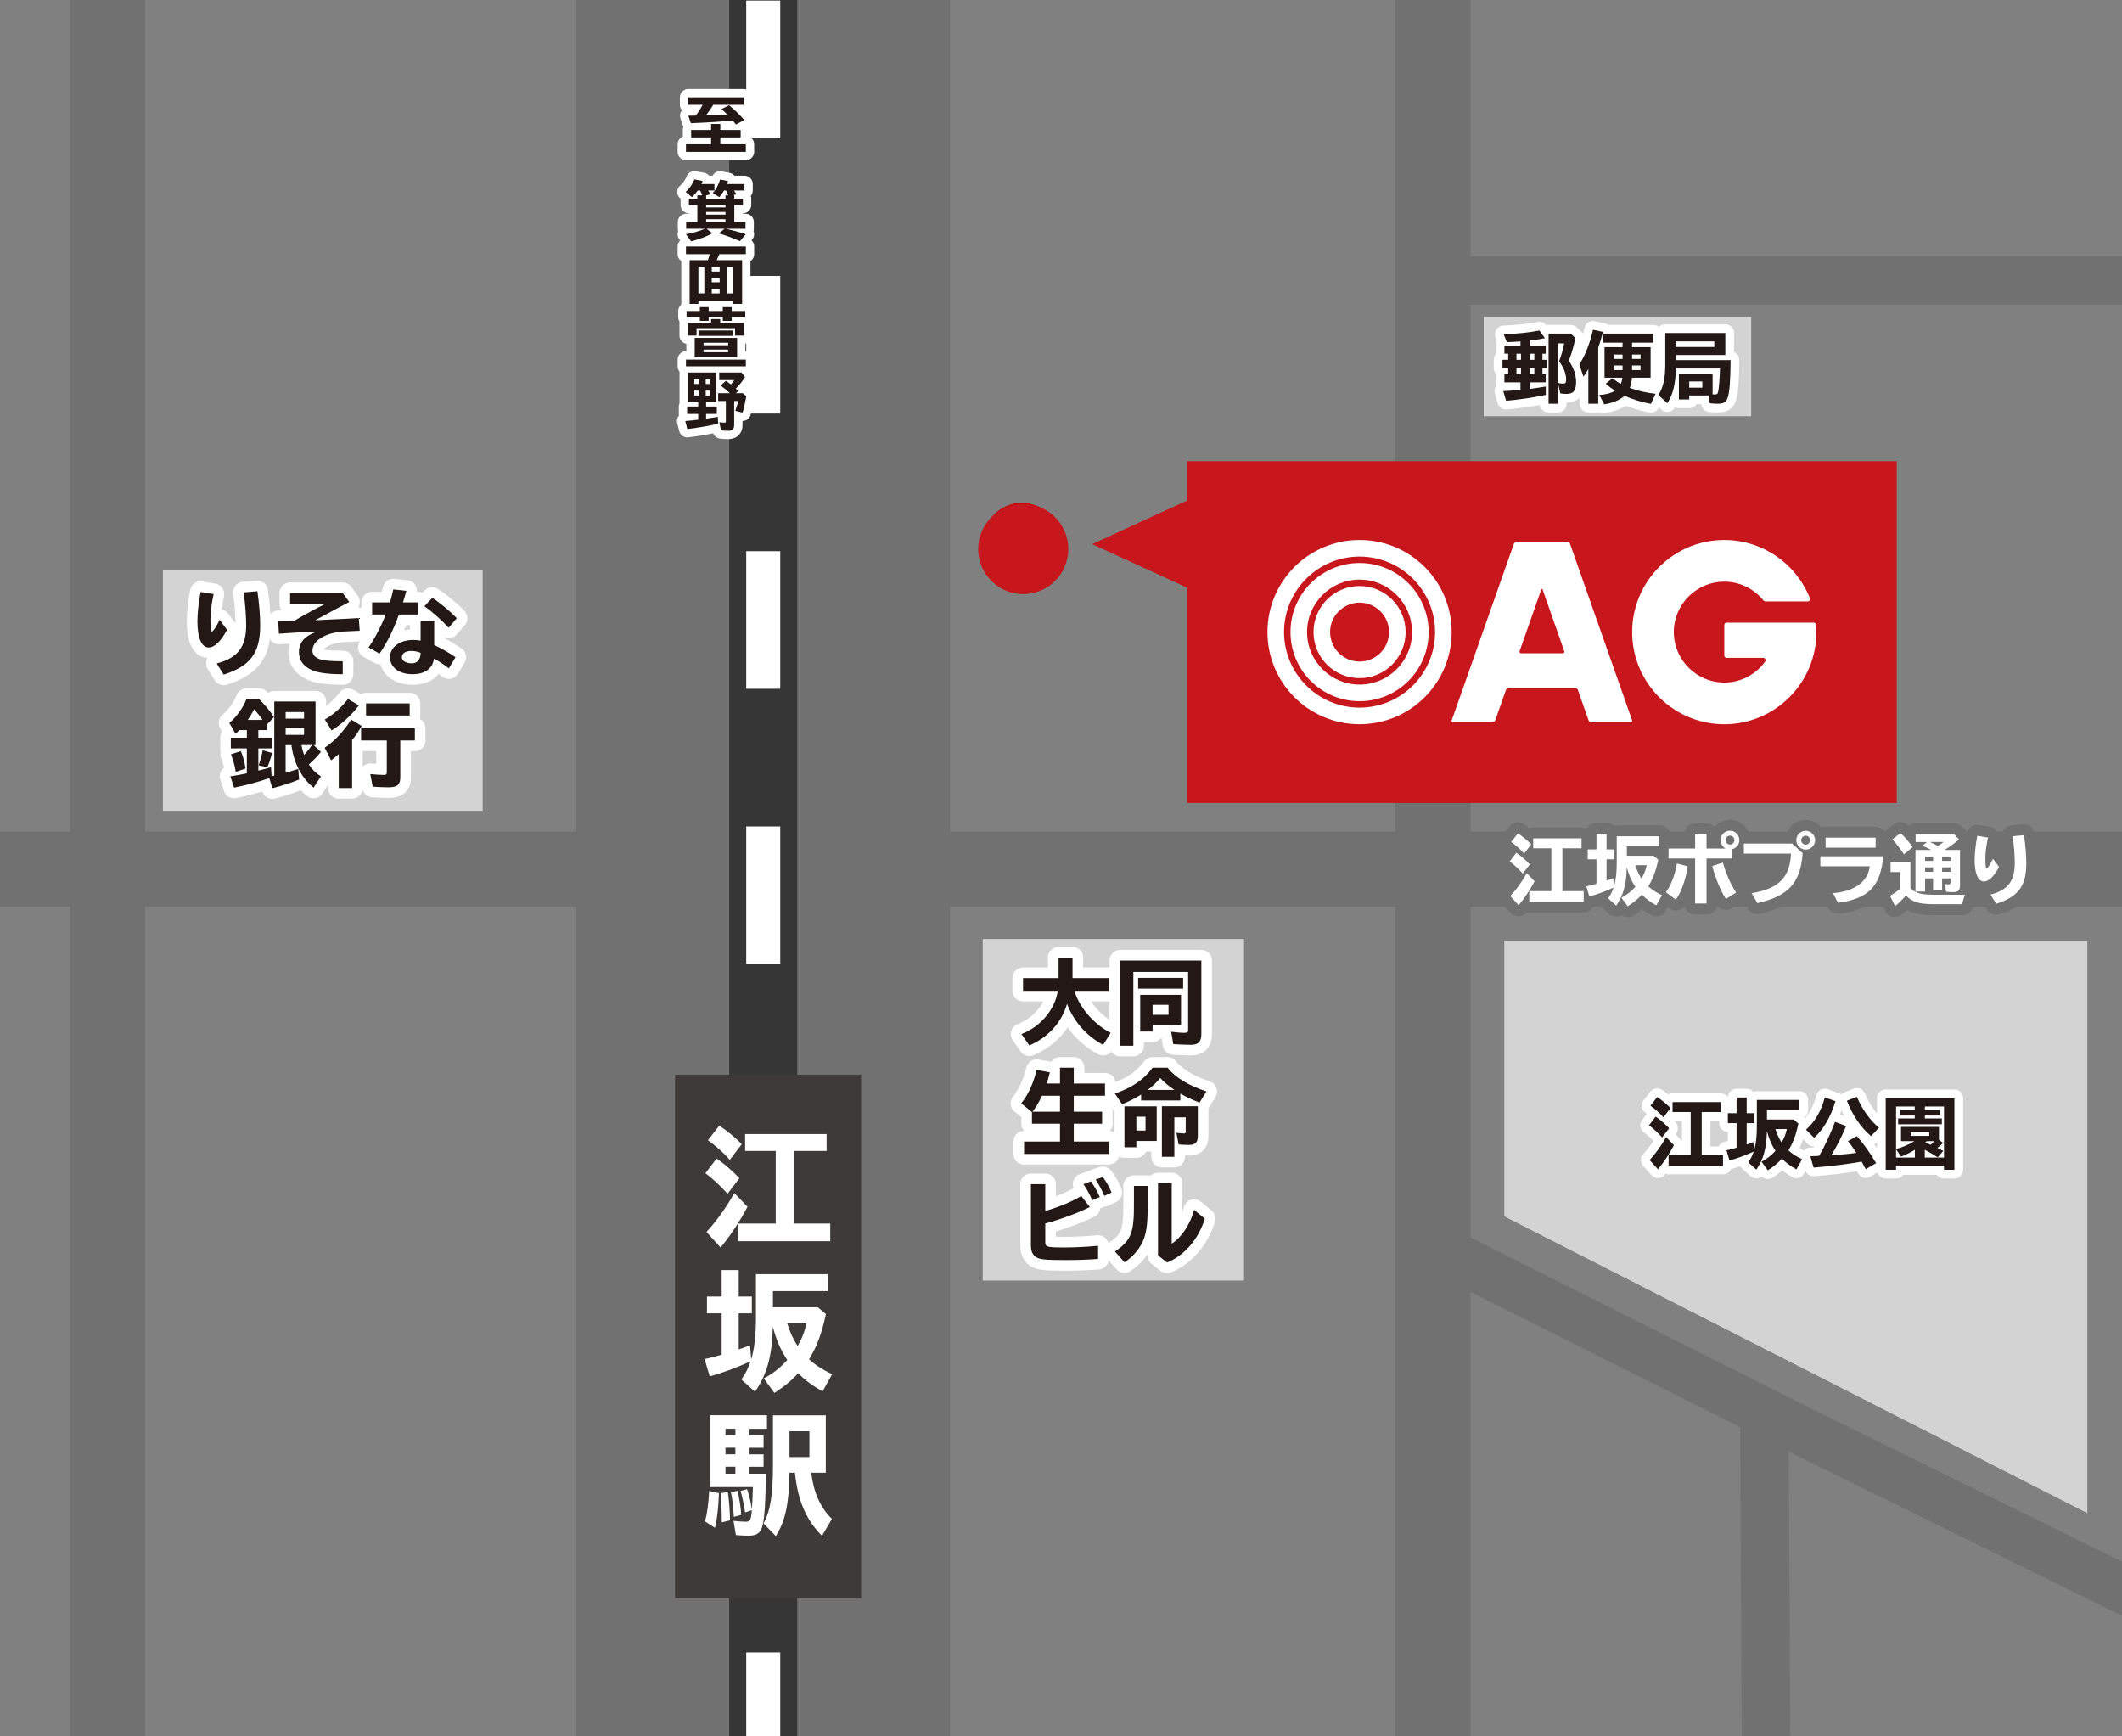 <?xml version="1.0" encoding="UTF-8"?>
<svg id="_レイヤー_2" data-name="レイヤー_2" xmlns="http://www.w3.org/2000/svg" width="33mm" height="27mm" xmlns:xlink="http://www.w3.org/1999/xlink" viewBox="0 0 93.543 76.535">
  <rect x="0" y="0" width="93.543" height="76.535" fill="#808080" stroke="none"/>
  <defs>
    <style>
      .cls-1, .cls-2, .cls-3, .cls-4, .cls-5, .cls-6, .cls-7, .cls-8, .cls-9, .cls-10 {
        fill: none;
      }

      .cls-11 {
        fill: #727171;
      }

      .cls-2 {
        stroke-width: 2.141px;
      }

      .cls-2, .cls-3, .cls-9 {
        stroke-miterlimit: 10;
      }

      .cls-2, .cls-4, .cls-10 {
        stroke: #727171;
      }

      .cls-3 {
        stroke: #373636;
        stroke-width: 3px;
      }

      .cls-12 {
        fill: #c7000b;
      }

      .cls-4 {
        stroke-linecap: square;
        stroke-width: 3.312px;
      }

      .cls-13 {
        fill: #231815;
      }

      .cls-14 {
        fill: #d3d3d4;
      }

      .cls-5 {
        stroke-width: .735px;
      }

      .cls-5, .cls-6, .cls-7, .cls-8, .cls-9 {
        stroke: #fff;
      }

      .cls-5, .cls-6, .cls-7, .cls-8, .cls-10 {
        stroke-linecap: round;
        stroke-linejoin: round;
      }

      .cls-6 {
        stroke-width: .769px;
      }

      .cls-7 {
        stroke-width: .768px;
      }

      .cls-8 {
        stroke-width: .934px;
      }

      .cls-15 {
        fill: #3e3a39;
      }

      .cls-9 {
        stroke-dasharray: 6.067 6.067 6.067;
        stroke-width: 1.5px;
      }

      .cls-16 {
        fill: #fff;
      }

      .cls-10 {
        stroke-width: .966px;
      }

      .cls-17 {
        clip-path: url(#clippath);
      }

      .cls-18 {
        fill: #c8161d;
      }
    </style>
    <clipPath id="clippath">
      <rect class="cls-1" width="93.543" height="76.535"/>
    </clipPath>
  </defs>
  <g id="_さいしんマップ" data-name="さいしんマップ">
    <g id="_マップ" data-name="マップ">
      <g id="_大阪" data-name="大阪">
        <g class="cls-17">
          <g>
            <rect class="cls-11" x="25.404" y="-9.312" width="16.482" height="91.592"/>
            <line class="cls-4" x1="-6.026" y1="38.309" x2="97.65" y2="38.309"/>
            <g>
              <line class="cls-3" x1="33.645" y1="-12.108" x2="33.645" y2="96.374"/>
              <line class="cls-9" x1="33.645" y1="-12.108" x2="33.645" y2="96.374"/>
            </g>
            <line class="cls-4" x1="63.169" y1="-.386" x2="63.169" y2="77.853"/>
            <line class="cls-4" x1="4.744" y1="-.368" x2="4.744" y2="77.85"/>
            <polyline class="cls-2" points="63.367 55.011 79.461 63.091 98.524 72.482"/>
            <line class="cls-2" x1="62.302" y1="12.359" x2="99.886" y2="12.359"/>
            <line class="cls-2" x1="77.866" y1="79.405" x2="77.773" y2="62.04"/>
            <rect class="cls-15" x="29.759" y="47.37" width="8.2" height="23.076"/>
            <g>
              <path class="cls-16" d="M32.072,52.616c-.327-.357-.672-.681-.976-.905l.493-.646c.333.226.694.537,1.004.871l-.521.681ZM31.143,54.3c.431-.462.854-1.05,1.228-1.713l.58.605c-.333.64-.798,1.338-1.188,1.794l-.62-.687ZM32.17,51.122c-.265-.306-.62-.622-.964-.864l.499-.641c.333.213.723.53.992.819l-.527.686ZM36.599,53.931v.778h-4.045v-.778h1.642v-3.201h-1.349v-.744h3.592v.744h-1.423v3.201h1.583Z"/>
              <path class="cls-16" d="M36.409,57.92c-.184.854-.401,1.442-.745,1.99.28.259.613.473,1.021.657l-.424.762c-.425-.237-.81-.52-1.073-.802-.287.316-.614.588-1.05.87l-.471-.64c.385-.196.734-.473,1.038-.813-.286-.427-.487-.894-.637-1.465-.034,1.286-.252,2.094-.786,2.866l-.602-.542c.184-.254.298-.484.407-.802l-.04.018-.035.018c-.579.259-1.222.496-1.727.628l-.224-.761c.2-.047.517-.121.751-.19v-1.828h-.647v-.738h.647v-1.166h.752v1.166h.579v.738h-.579v1.592c.229-.081.315-.11.499-.179l.052.617c.138-.45.207-1.045.207-1.766v-1.989h3.161v.749h-2.41v.71h1.979l.355.3ZM34.7,58.329c.12.381.27.71.459.998.2-.34.315-.635.39-.998h-.849Z"/>
              <path class="cls-16" d="M31.079,67.059c.098-.357.149-.749.184-1.344l.431.099c-.028.663-.086,1.182-.178,1.528l-.437-.283ZM33.759,64.955c-.006,1.205-.052,1.88-.138,2.261-.086.352-.247.473-.637.473-.138,0-.379-.012-.545-.028l-.104-.629c.189.023.379.04.511.04.229,0,.252-.034.298-.508l-.298.099c-.063-.398-.126-.698-.201-.946l.287-.08c.092.259.172.6.212.899.018-.225.035-.617.046-.992h-1.87v-3.166h2.49v.6h-.769v.288h.619v.548h-.619v.289h.619v.548h-.619v.306h.717ZM31.819,67.1c-.006-.617-.022-.94-.052-1.286l.321-.053c.058.456.087.889.092,1.252l-.361.087ZM31.981,63.264h.436v-.288h-.436v.288ZM31.981,64.101h.436v-.289h-.436v.289ZM31.981,64.955h.436v-.306h-.436v.306ZM32.348,66.858c-.023-.41-.063-.79-.126-1.085l.286-.063c.086.335.149.744.167,1.062l-.327.087ZM34.803,64.914c-.022,1.385-.189,2.141-.603,2.792l-.545-.56c.293-.496.419-1.258.419-2.544v-2.221h2.329v2.532h-.643c.109.883.408,1.54.913,2.036l-.437.744c-.7-.698-1.067-1.546-1.193-2.78h-.241ZM35.681,64.222v-1.137h-.878v1.137h.878Z"/>
            </g>
            <g>
              <g>
                <path class="cls-13" d="M31.348,5.462h.405v.268h.897v.327h-.897v.302h1.125v.335h-2.639v-.335h1.108v-.302h-.88v-.327h.88v-.268ZM31.442,4.621c-.105.171-.203.312-.325.464h.033c.203-.003.366-.012.611-.025l.294-.017c-.097-.098-.158-.156-.253-.234l.336-.171c.229.185.456.405.673.653l-.367.196c-.039-.048-.074-.093-.11-.135-.012-.014-.018-.02-.034-.039-.591.054-1.144.09-1.844.117l-.113-.329c.097,0,.125,0,.172-.003.039,0,.075,0,.155-.003.117-.153.214-.307.303-.475h-.633v-.329h2.438v.329h-1.336Z"/>
                <path class="cls-13" d="M31.217,8.396c.042.061.072.12.092.17l-.181.048v.145h.853v-.147h.12c-.022-.062-.059-.143-.098-.215h-.086c-.066.117-.134.209-.208.293l-.289-.179c.139-.153.27-.396.319-.598l.355.067c-.017.059-.022.075-.042.131h.764v.285h-.461c.015.02.075.114.108.167l-.169.048h.075v.147h.38v.276h-.38v.752h.494v.296h-.886c.308.063.604.145.899.24l-.256.307c-.313-.137-.649-.26-.933-.344l.255-.203h-.802l.267.198c-.245.14-.617.279-.941.357l-.229-.315c.253-.037.569-.129.842-.24h-.833v-.296h.494v-.752h-.372v-.276h.372v-.147h.214c-.022-.067-.059-.154-.092-.215h-.105c-.08.117-.166.212-.258.293l-.278-.229c.161-.134.316-.354.387-.553l.366.07c-.022.056-.036.095-.056.134h.575v.285h-.278ZM31.128,9.026v.117h.853v-.117h-.853ZM31.128,9.342v.117h.853v-.117h-.853ZM31.128,9.66v.126h.853v-.126h-.853Z"/>
                <path class="cls-13" d="M32.714,11.468v1.927h-.389v-.126h-1.538v.126h-.387v-1.927h.803c.039-.104.066-.185.092-.266h-1.056v-.338h2.639v.338h-1.166c-.056.131-.075.176-.12.266h1.122ZM30.787,11.777v1.153h.261v-1.153h-.261ZM31.375,11.968h.348v-.19h-.348v.19ZM31.375,12.44h.348v-.19h-.348v.19ZM31.375,12.931h.348v-.209h-.348v.209ZM32.056,12.931h.27v-1.153h-.27v1.153Z"/>
                <path class="cls-13" d="M32.878,15.85v.296h-2.639v-.296h2.639ZM30.851,13.537h.389v.171h.622v-.171h.392v.171h.6v.273h-.6v.162h-.392v-.162h-.622v.162h-.389v-.162h-.586v-.273h.586v-.171ZM32.792,14.228v.563h-.389v-.326h-1.697v.326h-.386v-.563h1.027v-.165h.402v.165h1.042ZM32.494,15.743h-1.871v-.849h1.871v.849ZM32.317,14.567v.237h-1.527v-.237h1.527ZM31.015,15.216h1.083v-.109h-1.083v.109ZM31.015,15.525h1.083v-.117h-1.083v.117Z"/>
                <path class="cls-13" d="M31.581,17.73h-.455v.188h.472v.326h-.472v.209l.027-.005c.125-.015.236-.034.491-.078l.012.307c-.408.095-.908.182-1.358.234l-.089-.354c.187-.014.437-.039.569-.059v-.254h-.488v-.326h.488v-.188h-.455v-1.312h1.258v1.312ZM30.607,16.925h.186v-.203h-.186v.203ZM30.607,17.434h.186v-.218h-.186v.218ZM31.301,16.722h-.192v.203h.192v-.203ZM31.301,17.216h-.192v.218h.192v-.218ZM32.45,17.143c.03.028.053.051.098.096l-.111.092h.313l.15.137c-.064.35-.117.569-.167.718l-.319-.078c.062-.168.103-.315.128-.433h-.178v1.05c0,.189-.075.263-.275.263-.105,0-.228-.009-.308-.02l-.069-.36c.086.014.172.022.228.022.044,0,.058-.018.058-.07v-.885h-.341v-.344h.519c-.116-.111-.264-.231-.408-.338l.229-.207c.074.048.144.099.222.159.039-.044.105-.125.15-.192h-.664v-.335h.98l.158.204c-.119.187-.264.365-.408.508l.017.014Z"/>
              </g>
              <g>
                <path class="cls-5" d="M31.348,5.462h.405v.268h.897v.327h-.897v.302h1.125v.335h-2.639v-.335h1.108v-.302h-.88v-.327h.88v-.268ZM31.442,4.621c-.105.171-.203.312-.325.464h.033c.203-.003.366-.012.611-.025l.294-.017c-.097-.098-.158-.156-.253-.234l.336-.171c.229.185.456.405.673.653l-.367.196c-.039-.048-.074-.093-.11-.135-.012-.014-.018-.02-.034-.039-.591.054-1.144.09-1.844.117l-.113-.329c.097,0,.125,0,.172-.003.039,0,.075,0,.155-.003.117-.153.214-.307.303-.475h-.633v-.329h2.438v.329h-1.336Z"/>
                <path class="cls-5" d="M31.217,8.396c.042.061.072.12.092.17l-.181.048v.145h.853v-.147h.12c-.022-.062-.059-.143-.098-.215h-.086c-.066.117-.134.209-.208.293l-.289-.179c.139-.153.27-.396.319-.598l.355.067c-.017.059-.022.075-.042.131h.764v.285h-.461c.015.02.075.114.108.167l-.169.048h.075v.147h.38v.276h-.38v.752h.494v.296h-.886c.308.063.604.145.899.24l-.256.307c-.313-.137-.649-.26-.933-.344l.255-.203h-.802l.267.198c-.245.14-.617.279-.941.357l-.229-.315c.253-.037.569-.129.842-.24h-.833v-.296h.494v-.752h-.372v-.276h.372v-.147h.214c-.022-.067-.059-.154-.092-.215h-.105c-.08.117-.166.212-.258.293l-.278-.229c.161-.134.316-.354.387-.553l.366.07c-.022.056-.036.095-.056.134h.575v.285h-.278ZM31.128,9.026v.117h.853v-.117h-.853ZM31.128,9.342v.117h.853v-.117h-.853ZM31.128,9.66v.126h.853v-.126h-.853Z"/>
                <path class="cls-5" d="M32.714,11.468v1.927h-.389v-.126h-1.538v.126h-.387v-1.927h.803c.039-.104.066-.185.092-.266h-1.056v-.338h2.639v.338h-1.166c-.056.131-.075.176-.12.266h1.122ZM30.787,11.777v1.153h.261v-1.153h-.261ZM31.375,11.968h.348v-.19h-.348v.19ZM31.375,12.44h.348v-.19h-.348v.19ZM31.375,12.931h.348v-.209h-.348v.209ZM32.056,12.931h.27v-1.153h-.27v1.153Z"/>
                <path class="cls-5" d="M32.878,15.85v.296h-2.639v-.296h2.639ZM30.851,13.537h.389v.171h.622v-.171h.392v.171h.6v.273h-.6v.162h-.392v-.162h-.622v.162h-.389v-.162h-.586v-.273h.586v-.171ZM32.792,14.228v.563h-.389v-.326h-1.697v.326h-.386v-.563h1.027v-.165h.402v.165h1.042ZM32.494,15.743h-1.871v-.849h1.871v.849ZM32.317,14.567v.237h-1.527v-.237h1.527ZM31.015,15.216h1.083v-.109h-1.083v.109ZM31.015,15.525h1.083v-.117h-1.083v.117Z"/>
                <path class="cls-5" d="M31.581,17.73h-.455v.188h.472v.326h-.472v.209l.027-.005c.125-.015.236-.034.491-.078l.012.307c-.408.095-.908.182-1.358.234l-.089-.354c.187-.014.437-.039.569-.059v-.254h-.488v-.326h.488v-.188h-.455v-1.312h1.258v1.312ZM30.607,16.925h.186v-.203h-.186v.203ZM30.607,17.434h.186v-.218h-.186v.218ZM31.301,16.722h-.192v.203h.192v-.203ZM31.301,17.216h-.192v.218h.192v-.218ZM32.45,17.143c.03.028.053.051.098.096l-.111.092h.313l.15.137c-.064.35-.117.569-.167.718l-.319-.078c.062-.168.103-.315.128-.433h-.178v1.05c0,.189-.075.263-.275.263-.105,0-.228-.009-.308-.02l-.069-.36c.086.014.172.022.228.022.044,0,.058-.018.058-.07v-.885h-.341v-.344h.519c-.116-.111-.264-.231-.408-.338l.229-.207c.074.048.144.099.222.159.039-.044.105-.125.15-.192h-.664v-.335h.98l.158.204c-.119.187-.264.365-.408.508l.017.014Z"/>
              </g>
              <g>
                <path class="cls-13" d="M31.348,5.462h.405v.268h.897v.327h-.897v.302h1.125v.335h-2.639v-.335h1.108v-.302h-.88v-.327h.88v-.268ZM31.442,4.621c-.105.171-.203.312-.325.464h.033c.203-.003.366-.012.611-.025l.294-.017c-.097-.098-.158-.156-.253-.234l.336-.171c.229.185.456.405.673.653l-.367.196c-.039-.048-.074-.093-.11-.135-.012-.014-.018-.02-.034-.039-.591.054-1.144.09-1.844.117l-.113-.329c.097,0,.125,0,.172-.003.039,0,.075,0,.155-.003.117-.153.214-.307.303-.475h-.633v-.329h2.438v.329h-1.336Z"/>
                <path class="cls-13" d="M31.217,8.396c.042.061.072.12.092.17l-.181.048v.145h.853v-.147h.12c-.022-.062-.059-.143-.098-.215h-.086c-.066.117-.134.209-.208.293l-.289-.179c.139-.153.27-.396.319-.598l.355.067c-.017.059-.022.075-.042.131h.764v.285h-.461c.015.02.075.114.108.167l-.169.048h.075v.147h.38v.276h-.38v.752h.494v.296h-.886c.308.063.604.145.899.24l-.256.307c-.313-.137-.649-.26-.933-.344l.255-.203h-.802l.267.198c-.245.14-.617.279-.941.357l-.229-.315c.253-.037.569-.129.842-.24h-.833v-.296h.494v-.752h-.372v-.276h.372v-.147h.214c-.022-.067-.059-.154-.092-.215h-.105c-.08.117-.166.212-.258.293l-.278-.229c.161-.134.316-.354.387-.553l.366.07c-.022.056-.036.095-.056.134h.575v.285h-.278ZM31.128,9.026v.117h.853v-.117h-.853ZM31.128,9.342v.117h.853v-.117h-.853ZM31.128,9.66v.126h.853v-.126h-.853Z"/>
                <path class="cls-13" d="M32.714,11.468v1.927h-.389v-.126h-1.538v.126h-.387v-1.927h.803c.039-.104.066-.185.092-.266h-1.056v-.338h2.639v.338h-1.166c-.056.131-.075.176-.12.266h1.122ZM30.787,11.777v1.153h.261v-1.153h-.261ZM31.375,11.968h.348v-.19h-.348v.19ZM31.375,12.44h.348v-.19h-.348v.19ZM31.375,12.931h.348v-.209h-.348v.209ZM32.056,12.931h.27v-1.153h-.27v1.153Z"/>
                <path class="cls-13" d="M32.878,15.85v.296h-2.639v-.296h2.639ZM30.851,13.537h.389v.171h.622v-.171h.392v.171h.6v.273h-.6v.162h-.392v-.162h-.622v.162h-.389v-.162h-.586v-.273h.586v-.171ZM32.792,14.228v.563h-.389v-.326h-1.697v.326h-.386v-.563h1.027v-.165h.402v.165h1.042ZM32.494,15.743h-1.871v-.849h1.871v.849ZM32.317,14.567v.237h-1.527v-.237h1.527ZM31.015,15.216h1.083v-.109h-1.083v.109ZM31.015,15.525h1.083v-.117h-1.083v.117Z"/>
                <path class="cls-13" d="M31.581,17.73h-.455v.188h.472v.326h-.472v.209l.027-.005c.125-.015.236-.034.491-.078l.012.307c-.408.095-.908.182-1.358.234l-.089-.354c.187-.014.437-.039.569-.059v-.254h-.488v-.326h.488v-.188h-.455v-1.312h1.258v1.312ZM30.607,16.925h.186v-.203h-.186v.203ZM30.607,17.434h.186v-.218h-.186v.218ZM31.301,16.722h-.192v.203h.192v-.203ZM31.301,17.216h-.192v.218h.192v-.218ZM32.45,17.143c.03.028.053.051.098.096l-.111.092h.313l.15.137c-.064.35-.117.569-.167.718l-.319-.078c.062-.168.103-.315.128-.433h-.178v1.05c0,.189-.075.263-.275.263-.105,0-.228-.009-.308-.02l-.069-.36c.086.014.172.022.228.022.044,0,.058-.018.058-.07v-.885h-.341v-.344h.519c-.116-.111-.264-.231-.408-.338l.229-.207c.074.048.144.099.222.159.039-.044.105-.125.15-.192h-.664v-.335h.98l.158.204c-.119.187-.264.365-.408.508l.017.014Z"/>
              </g>
            </g>
            <polygon class="cls-14" points="92.014 66.695 66.312 53.614 66.312 41.482 92.014 41.482 92.014 66.695"/>
            <g>
              <g>
                <path class="cls-13" d="M73.27,50.135c-.193-.212-.397-.403-.578-.536l.293-.383c.197.133.411.317.595.516l-.31.403ZM72.719,51.133c.255-.273.507-.622.728-1.015l.344.358c-.197.38-.473.793-.704,1.063l-.367-.407ZM73.328,49.249c-.157-.181-.368-.369-.572-.512l.296-.38c.197.126.429.314.589.485l-.312.406ZM75.954,50.914v.462h-2.398v-.462h.974v-1.897h-.8v-.44h2.13v.44h-.844v1.897h.938Z"/>
                <path class="cls-13" d="M79.278,49.523c-.108.506-.237.855-.441,1.18.166.154.363.28.605.39l-.252.451c-.252-.14-.479-.308-.637-.476-.17.188-.364.35-.622.517l-.279-.38c.228-.115.436-.279.616-.481-.171-.253-.29-.53-.378-.868-.021.762-.149,1.24-.466,1.699l-.357-.322c.108-.15.177-.287.241-.475l-.023.01-.021.011c-.344.153-.725.294-1.024.372l-.133-.451c.119-.027.307-.071.446-.112v-1.083h-.385v-.438h.385v-.691h.445v.691h.344v.438h-.344v.943c.136-.049.188-.065.296-.106l.03.366c.082-.268.123-.619.123-1.047v-1.179h1.875v.444h-1.43v.42h1.174l.211.178ZM78.265,49.766c.071.226.16.421.272.591.119-.201.188-.375.231-.591h-.504Z"/>
                <path class="cls-13" d="M79.612,49.793c.395-.349.674-.827.83-1.422l.47.167c-.208.691-.541,1.262-.942,1.613l-.357-.358ZM80.191,50.948c.248-.424.5-.967.701-1.5l.49.184c-.194.473-.433.94-.657,1.289.279-.014.823-.064,1.068-.1.024-.003.027-.006.041-.006-.14-.219-.252-.373-.371-.52l.395-.216c.279.314.559.708.845,1.189l-.456.267c-.055-.105-.078-.146-.181-.335-.564.106-1.323.198-2.12.263l-.14-.498.385-.018ZM82.481,50.077c-.459-.391-.813-.91-1.065-1.559l.439-.175c.228.544.571,1.025.973,1.364l-.347.369Z"/>
                <path class="cls-13" d="M86.155,51.56h-.459v-.16h-2.113v.16h-.456v-3.154h3.028v3.154ZM85.658,50.378c-.088.085-.126.119-.252.219.103.051.16.082.259.133l-.245.283c-.184-.119-.282-.178-.571-.334v.342h.848v-2.25h-.845v.145h.664v.252h-.664v.131h.749v.256h-1.926v-.256h.731v-.131h-.646v-.252h.646v-.145h-.823v1.873c.255-.064.555-.191.81-.345h-.592v-.629h1.674v.571l.184.137ZM84.413,50.679c-.204.123-.422.232-.609.301l-.221-.322v.363h.83v-.342ZM84.23,50.067h.816v-.164h-.816v.164ZM85.124,50.442c.041-.034.099-.096.144-.144h-.334c-.023.024-.041.038-.064.058.075.031.112.049.204.086l.034.018.017-.018Z"/>
              </g>
              <g>
                <path class="cls-7" d="M73.27,50.135c-.193-.212-.397-.403-.578-.536l.293-.383c.197.133.411.317.595.516l-.31.403ZM72.719,51.133c.255-.273.507-.622.728-1.015l.344.358c-.197.38-.473.793-.704,1.063l-.367-.407ZM73.328,49.249c-.157-.181-.368-.369-.572-.512l.296-.38c.197.126.429.314.589.485l-.312.406ZM75.954,50.914v.462h-2.398v-.462h.974v-1.897h-.8v-.44h2.13v.44h-.844v1.897h.938Z"/>
                <path class="cls-7" d="M79.278,49.523c-.108.506-.237.855-.441,1.18.166.154.363.28.605.39l-.252.451c-.252-.14-.479-.308-.637-.476-.17.188-.364.35-.622.517l-.279-.38c.228-.115.436-.279.616-.481-.171-.253-.29-.53-.378-.868-.021.762-.149,1.24-.466,1.699l-.357-.322c.108-.15.177-.287.241-.475l-.023.01-.021.011c-.344.153-.725.294-1.024.372l-.133-.451c.119-.027.307-.071.446-.112v-1.083h-.385v-.438h.385v-.691h.445v.691h.344v.438h-.344v.943c.136-.049.188-.065.296-.106l.03.366c.082-.268.123-.619.123-1.047v-1.179h1.875v.444h-1.43v.42h1.174l.211.178ZM78.265,49.766c.071.226.16.421.272.591.119-.201.188-.375.231-.591h-.504Z"/>
                <path class="cls-7" d="M79.612,49.793c.395-.349.674-.827.83-1.422l.47.167c-.208.691-.541,1.262-.942,1.613l-.357-.358ZM80.191,50.948c.248-.424.5-.967.701-1.5l.49.184c-.194.473-.433.94-.657,1.289.279-.014.823-.064,1.068-.1.024-.003.027-.006.041-.006-.14-.219-.252-.373-.371-.52l.395-.216c.279.314.559.708.845,1.189l-.456.267c-.055-.105-.078-.146-.181-.335-.564.106-1.323.198-2.12.263l-.14-.498.385-.018ZM82.481,50.077c-.459-.391-.813-.91-1.065-1.559l.439-.175c.228.544.571,1.025.973,1.364l-.347.369Z"/>
                <path class="cls-7" d="M86.155,51.56h-.459v-.16h-2.113v.16h-.456v-3.154h3.028v3.154ZM85.658,50.378c-.088.085-.126.119-.252.219.103.051.16.082.259.133l-.245.283c-.184-.119-.282-.178-.571-.334v.342h.848v-2.25h-.845v.145h.664v.252h-.664v.131h.749v.256h-1.926v-.256h.731v-.131h-.646v-.252h.646v-.145h-.823v1.873c.255-.064.555-.191.81-.345h-.592v-.629h1.674v.571l.184.137ZM84.413,50.679c-.204.123-.422.232-.609.301l-.221-.322v.363h.83v-.342ZM84.23,50.067h.816v-.164h-.816v.164ZM85.124,50.442c.041-.034.099-.096.144-.144h-.334c-.023.024-.041.038-.064.058.075.031.112.049.204.086l.034.018.017-.018Z"/>
              </g>
              <g>
                <path class="cls-13" d="M73.27,50.135c-.193-.212-.397-.403-.578-.536l.293-.383c.197.133.411.317.595.516l-.31.403ZM72.719,51.133c.255-.273.507-.622.728-1.015l.344.358c-.197.38-.473.793-.704,1.063l-.367-.407ZM73.328,49.249c-.157-.181-.368-.369-.572-.512l.296-.38c.197.126.429.314.589.485l-.312.406ZM75.954,50.914v.462h-2.398v-.462h.974v-1.897h-.8v-.44h2.13v.44h-.844v1.897h.938Z"/>
                <path class="cls-13" d="M79.278,49.523c-.108.506-.237.855-.441,1.18.166.154.363.28.605.39l-.252.451c-.252-.14-.479-.308-.637-.476-.17.188-.364.35-.622.517l-.279-.38c.228-.115.436-.279.616-.481-.171-.253-.29-.53-.378-.868-.021.762-.149,1.24-.466,1.699l-.357-.322c.108-.15.177-.287.241-.475l-.023.01-.021.011c-.344.153-.725.294-1.024.372l-.133-.451c.119-.027.307-.071.446-.112v-1.083h-.385v-.438h.385v-.691h.445v.691h.344v.438h-.344v.943c.136-.049.188-.065.296-.106l.03.366c.082-.268.123-.619.123-1.047v-1.179h1.875v.444h-1.43v.42h1.174l.211.178ZM78.265,49.766c.071.226.16.421.272.591.119-.201.188-.375.231-.591h-.504Z"/>
                <path class="cls-13" d="M79.612,49.793c.395-.349.674-.827.83-1.422l.47.167c-.208.691-.541,1.262-.942,1.613l-.357-.358ZM80.191,50.948c.248-.424.5-.967.701-1.5l.49.184c-.194.473-.433.94-.657,1.289.279-.014.823-.064,1.068-.1.024-.003.027-.006.041-.006-.14-.219-.252-.373-.371-.52l.395-.216c.279.314.559.708.845,1.189l-.456.267c-.055-.105-.078-.146-.181-.335-.564.106-1.323.198-2.12.263l-.14-.498.385-.018ZM82.481,50.077c-.459-.391-.813-.91-1.065-1.559l.439-.175c.228.544.571,1.025.973,1.364l-.347.369Z"/>
                <path class="cls-13" d="M86.155,51.56h-.459v-.16h-2.113v.16h-.456v-3.154h3.028v3.154ZM85.658,50.378c-.088.085-.126.119-.252.219.103.051.16.082.259.133l-.245.283c-.184-.119-.282-.178-.571-.334v.342h.848v-2.25h-.845v.145h.664v.252h-.664v.131h.749v.256h-1.926v-.256h.731v-.131h-.646v-.252h.646v-.145h-.823v1.873c.255-.064.555-.191.81-.345h-.592v-.629h1.674v.571l.184.137ZM84.413,50.679c-.204.123-.422.232-.609.301l-.221-.322v.363h.83v-.342ZM84.23,50.067h.816v-.164h-.816v.164ZM85.124,50.442c.041-.034.099-.096.144-.144h-.334c-.023.024-.041.038-.064.058.075.031.112.049.204.086l.034.018.017-.018Z"/>
              </g>
            </g>
            <rect class="cls-14" x="7.182" y="25.143" width="14.096" height="10.597"/>
            <g>
              <g>
                <path class="cls-13" d="M10.009,27.757c-.261.501-.551.782-.807.782-.318,0-.5-.422-.5-1.158,0-.348.058-.86.141-1.29l.574.095c-.099.455-.141.79-.141,1.129,0,.352.021.521.062.521.058,0,.206-.224.343-.513l.327.434ZM9.55,29.243c.93-.24,1.302-.724,1.302-1.7,0-.376-.045-.951-.111-1.431l.604-.054c.079.505.124,1.071.124,1.514,0,1.207-.43,1.786-1.608,2.162l-.31-.491Z"/>
                <path class="cls-13" d="M15.109,26.141l.285.389-.157.087-.413.219c-.232.124-.381.203-.658.355l-.269.145.207-.008c.893-.041,1.228-.058,1.712-.087l.041.562-.724.033c-.207.008-.533.074-.707.145-.426.17-.653.409-.653.699,0,.178.107.298.327.376.186.062.487.091,1.009.091v.57c-.608,0-1.071-.058-1.336-.169-.393-.17-.596-.442-.596-.803,0-.426.253-.715.794-.905-.38.009-.983.041-1.675.091l-.033-.554h.046l.198-.004.199-.005.198-.004h.062c.513-.298.997-.562,1.349-.736h-1.526v-.487h2.32Z"/>
                <path class="cls-13" d="M17.19,26.55c.062-.207.095-.339.148-.57l.575.062c-.062.228-.079.29-.149.509h.67v.533h-.848c-.252.703-.533,1.266-.855,1.725l-.484-.269c.294-.435.551-.927.757-1.456h-.6v-.533h.786ZM19.141,27.39v1.042c.352.165.662.343.939.537l-.294.488c-.231-.174-.438-.311-.653-.431-.066.451-.401.69-.955.69-.587,0-.984-.302-.984-.748,0-.442.426-.761,1.021-.761.104,0,.19.008.327.029v-.848h.599ZM18.542,28.775c-.125-.054-.265-.083-.418-.083-.248,0-.409.107-.409.273,0,.161.182.272.442.272.235,0,.376-.161.385-.442v-.021ZM19.774,27.667c-.285-.318-.728-.711-1.066-.946l.348-.368c.322.198.806.604,1.079.897l-.36.417Z"/>
                <path class="cls-13" d="M11.389,32.514h.587v.472h-.587v.98c.194-.046.302-.075.558-.149l.025.394.119-.025v-3.267h1.819v1.923h-.086l.322.298c-.128.165-.322.368-.533.558.145.22.326.397.537.518l-.326.5c-.525-.413-.873-1.075-.977-1.873h-.256v1.216l.024-.004c.025-.009.05-.017.074-.021.137-.041.248-.074.459-.141l.037.468c-.38.153-.839.298-1.178.381l-.137-.443c-.438.157-1.051.318-1.551.418l-.165-.5c.211-.029.438-.07.678-.12l.05-.013v-1.096h-.707v-.472h.707v-.335h-.327c-.058.059-.087.087-.173.166l-.273-.484c.314-.256.612-.674.757-1.054h.55c.228.219.517.566.662.798l-.318.335v.239h-.372v.335ZM10.392,34.024c-.037-.244-.111-.521-.211-.777l.435-.141c.095.215.174.505.206.77l-.43.148ZM11.574,31.733c-.091-.137-.248-.335-.368-.472-.115.216-.198.352-.285.472h.653ZM11.4,33.735c.1-.281.153-.488.178-.666l.414.12c-.059.243-.129.454-.211.628l-.381-.082ZM12.592,31.385v.29h.811v-.29h-.811ZM12.592,32.085v.306h.811v-.306h-.811ZM13.29,32.841c.025.153.059.269.116.435.115-.124.269-.314.343-.435h-.459Z"/>
                <path class="cls-13" d="M15.521,34.735h-.588v-1.497c-.099.087-.219.187-.339.277l-.281-.559c.409-.265.868-.752,1.166-1.24l.468.285c-.141.236-.252.401-.401.588l-.017.021-.008.008v2.117ZM14.321,31.713c.38-.219.74-.542,1.021-.905l.479.285c-.331.434-.757.822-1.203,1.104l-.298-.483ZM17.646,34.264c0,.326-.132.438-.529.438-.202,0-.455-.012-.687-.028l-.107-.555c.244.025.446.037.6.037.1,0,.128-.024.128-.124v-1.394h-1.133v-.537h2.37v.537h-.642v1.626ZM18.06,31.005v.533h-1.923v-.533h1.923Z"/>
              </g>
              <g>
                <path class="cls-8" d="M10.009,27.757c-.261.501-.551.782-.807.782-.318,0-.5-.422-.5-1.158,0-.348.058-.86.141-1.29l.574.095c-.099.455-.141.79-.141,1.129,0,.352.021.521.062.521.058,0,.206-.224.343-.513l.327.434ZM9.55,29.243c.93-.24,1.302-.724,1.302-1.7,0-.376-.045-.951-.111-1.431l.604-.054c.079.505.124,1.071.124,1.514,0,1.207-.43,1.786-1.608,2.162l-.31-.491Z"/>
                <path class="cls-8" d="M15.109,26.141l.285.389-.157.087-.413.219c-.232.124-.381.203-.658.355l-.269.145.207-.008c.893-.041,1.228-.058,1.712-.087l.041.562-.724.033c-.207.008-.533.074-.707.145-.426.17-.653.409-.653.699,0,.178.107.298.327.376.186.062.487.091,1.009.091v.57c-.608,0-1.071-.058-1.336-.169-.393-.17-.596-.442-.596-.803,0-.426.253-.715.794-.905-.38.009-.983.041-1.675.091l-.033-.554h.046l.198-.004.199-.005.198-.004h.062c.513-.298.997-.562,1.349-.736h-1.526v-.487h2.32Z"/>
                <path class="cls-8" d="M17.19,26.55c.062-.207.095-.339.148-.57l.575.062c-.062.228-.079.29-.149.509h.67v.533h-.848c-.252.703-.533,1.266-.855,1.725l-.484-.269c.294-.435.551-.927.757-1.456h-.6v-.533h.786ZM19.141,27.39v1.042c.352.165.662.343.939.537l-.294.488c-.231-.174-.438-.311-.653-.431-.066.451-.401.69-.955.69-.587,0-.984-.302-.984-.748,0-.442.426-.761,1.021-.761.104,0,.19.008.327.029v-.848h.599ZM18.542,28.775c-.125-.054-.265-.083-.418-.083-.248,0-.409.107-.409.273,0,.161.182.272.442.272.235,0,.376-.161.385-.442v-.021ZM19.774,27.667c-.285-.318-.728-.711-1.066-.946l.348-.368c.322.198.806.604,1.079.897l-.36.417Z"/>
                <path class="cls-8" d="M11.389,32.514h.587v.472h-.587v.98c.194-.046.302-.075.558-.149l.025.394.119-.025v-3.267h1.819v1.923h-.086l.322.298c-.128.165-.322.368-.533.558.145.22.326.397.537.518l-.326.5c-.525-.413-.873-1.075-.977-1.873h-.256v1.216l.024-.004c.025-.009.05-.017.074-.021.137-.041.248-.074.459-.141l.037.468c-.38.153-.839.298-1.178.381l-.137-.443c-.438.157-1.051.318-1.551.418l-.165-.5c.211-.029.438-.07.678-.12l.05-.013v-1.096h-.707v-.472h.707v-.335h-.327c-.058.059-.087.087-.173.166l-.273-.484c.314-.256.612-.674.757-1.054h.55c.228.219.517.566.662.798l-.318.335v.239h-.372v.335ZM10.392,34.024c-.037-.244-.111-.521-.211-.777l.435-.141c.095.215.174.505.206.77l-.43.148ZM11.574,31.733c-.091-.137-.248-.335-.368-.472-.115.216-.198.352-.285.472h.653ZM11.4,33.735c.1-.281.153-.488.178-.666l.414.12c-.059.243-.129.454-.211.628l-.381-.082ZM12.592,31.385v.29h.811v-.29h-.811ZM12.592,32.085v.306h.811v-.306h-.811ZM13.29,32.841c.025.153.059.269.116.435.115-.124.269-.314.343-.435h-.459Z"/>
                <path class="cls-8" d="M15.521,34.735h-.588v-1.497c-.099.087-.219.187-.339.277l-.281-.559c.409-.265.868-.752,1.166-1.24l.468.285c-.141.236-.252.401-.401.588l-.017.021-.008.008v2.117ZM14.321,31.713c.38-.219.74-.542,1.021-.905l.479.285c-.331.434-.757.822-1.203,1.104l-.298-.483ZM17.646,34.264c0,.326-.132.438-.529.438-.202,0-.455-.012-.687-.028l-.107-.555c.244.025.446.037.6.037.1,0,.128-.024.128-.124v-1.394h-1.133v-.537h2.37v.537h-.642v1.626ZM18.06,31.005v.533h-1.923v-.533h1.923Z"/>
              </g>
              <g>
                <path class="cls-13" d="M10.009,27.757c-.261.501-.551.782-.807.782-.318,0-.5-.422-.5-1.158,0-.348.058-.86.141-1.29l.574.095c-.099.455-.141.79-.141,1.129,0,.352.021.521.062.521.058,0,.206-.224.343-.513l.327.434ZM9.55,29.243c.93-.24,1.302-.724,1.302-1.7,0-.376-.045-.951-.111-1.431l.604-.054c.079.505.124,1.071.124,1.514,0,1.207-.43,1.786-1.608,2.162l-.31-.491Z"/>
                <path class="cls-13" d="M15.109,26.141l.285.389-.157.087-.413.219c-.232.124-.381.203-.658.355l-.269.145.207-.008c.893-.041,1.228-.058,1.712-.087l.041.562-.724.033c-.207.008-.533.074-.707.145-.426.17-.653.409-.653.699,0,.178.107.298.327.376.186.062.487.091,1.009.091v.57c-.608,0-1.071-.058-1.336-.169-.393-.17-.596-.442-.596-.803,0-.426.253-.715.794-.905-.38.009-.983.041-1.675.091l-.033-.554h.046l.198-.004.199-.005.198-.004h.062c.513-.298.997-.562,1.349-.736h-1.526v-.487h2.32Z"/>
                <path class="cls-13" d="M17.19,26.55c.062-.207.095-.339.148-.57l.575.062c-.062.228-.079.29-.149.509h.67v.533h-.848c-.252.703-.533,1.266-.855,1.725l-.484-.269c.294-.435.551-.927.757-1.456h-.6v-.533h.786ZM19.141,27.39v1.042c.352.165.662.343.939.537l-.294.488c-.231-.174-.438-.311-.653-.431-.066.451-.401.69-.955.69-.587,0-.984-.302-.984-.748,0-.442.426-.761,1.021-.761.104,0,.19.008.327.029v-.848h.599ZM18.542,28.775c-.125-.054-.265-.083-.418-.083-.248,0-.409.107-.409.273,0,.161.182.272.442.272.235,0,.376-.161.385-.442v-.021ZM19.774,27.667c-.285-.318-.728-.711-1.066-.946l.348-.368c.322.198.806.604,1.079.897l-.36.417Z"/>
                <path class="cls-13" d="M11.389,32.514h.587v.472h-.587v.98c.194-.046.302-.075.558-.149l.025.394.119-.025v-3.267h1.819v1.923h-.086l.322.298c-.128.165-.322.368-.533.558.145.22.326.397.537.518l-.326.5c-.525-.413-.873-1.075-.977-1.873h-.256v1.216l.024-.004c.025-.009.05-.017.074-.021.137-.041.248-.074.459-.141l.037.468c-.38.153-.839.298-1.178.381l-.137-.443c-.438.157-1.051.318-1.551.418l-.165-.5c.211-.029.438-.07.678-.12l.05-.013v-1.096h-.707v-.472h.707v-.335h-.327c-.058.059-.087.087-.173.166l-.273-.484c.314-.256.612-.674.757-1.054h.55c.228.219.517.566.662.798l-.318.335v.239h-.372v.335ZM10.392,34.024c-.037-.244-.111-.521-.211-.777l.435-.141c.095.215.174.505.206.77l-.43.148ZM11.574,31.733c-.091-.137-.248-.335-.368-.472-.115.216-.198.352-.285.472h.653ZM11.4,33.735c.1-.281.153-.488.178-.666l.414.12c-.059.243-.129.454-.211.628l-.381-.082ZM12.592,31.385v.29h.811v-.29h-.811ZM12.592,32.085v.306h.811v-.306h-.811ZM13.29,32.841c.025.153.059.269.116.435.115-.124.269-.314.343-.435h-.459Z"/>
                <path class="cls-13" d="M15.521,34.735h-.588v-1.497c-.099.087-.219.187-.339.277l-.281-.559c.409-.265.868-.752,1.166-1.24l.468.285c-.141.236-.252.401-.401.588l-.017.021-.008.008v2.117ZM14.321,31.713c.38-.219.74-.542,1.021-.905l.479.285c-.331.434-.757.822-1.203,1.104l-.298-.483ZM17.646,34.264c0,.326-.132.438-.529.438-.202,0-.455-.012-.687-.028l-.107-.555c.244.025.446.037.6.037.1,0,.128-.024.128-.124v-1.394h-1.133v-.537h2.37v.537h-.642v1.626ZM18.06,31.005v.533h-1.923v-.533h1.923Z"/>
              </g>
            </g>
            <rect class="cls-14" x="65.404" y="13.975" width="11.793" height="4.369"/>
            <rect class="cls-14" x="43.322" y="41.388" width="11.517" height="15.054"/>
            <ellipse class="cls-12" cx="45.047" cy="23.899" rx="1.725" ry="1.734"/>
            <g>
              <g>
                <path class="cls-13" d="M47.367,43.673c.195.711.844,1.468,1.596,1.853l-.334.529c-.729-.389-1.295-1.029-1.592-1.807-.24.827-.836,1.48-1.662,1.832l-.348-.501c.839-.318,1.484-1.087,1.604-1.906h-1.533v-.562h1.566v-.905h.617v.905h1.6v.562h-1.514Z"/>
                <path class="cls-13" d="M52.959,45.576c0,.339-.133.476-.463.476-.207,0-.518-.013-.773-.029l-.096-.546.088.009c.248.028.348.037.467.037.162,0,.194-.021.194-.128v-2.556h-2.415v3.254h-.583v-3.755h3.581v3.238ZM52.156,43.103v.472h-1.984v-.472h1.984ZM52.063,45.178h-1.254v.29h-.545v-1.617h1.799v1.327ZM50.809,44.29v.442h.703v-.442h-.703Z"/>
                <path class="cls-13" d="M46.727,47.76v-.698h.607v.698h1.377v.538h-1.377v.703h1.249v.529h-1.249v.785h1.543v.546h-3.734v-.546h1.584v-.785h-1.236v-.509l-.472-.389c.306-.381.542-.897.679-1.473l.582.107c-.049.203-.086.323-.127.455l-.009.025-.005.012h.588ZM45.933,48.298c-.124.269-.261.496-.417.703h1.211v-.703h-.794Z"/>
                <path class="cls-13" d="M52.033,48.504h-1.729v-.26c-.257.165-.559.318-.84.426l-.318-.472c.744-.244,1.29-.62,1.662-1.137h.662c.344.434.922.785,1.712,1.046l-.302.492c-.289-.107-.588-.244-.848-.397v.302ZM50.99,50.292h-.896v.276h-.525v-1.803h1.422v1.526ZM50.094,49.833h.404v-.612h-.404v.612ZM51.776,48.042c-.257-.169-.468-.348-.632-.529-.166.207-.307.339-.551.529h1.183ZM52.803,50.068c0,.289-.108.397-.402.397-.156,0-.314-.009-.446-.021l-.095-.513c.128.017.244.029.326.029.066,0,.083-.021.083-.095v-.616h-.501v1.74h-.549v-2.229h1.584v1.307Z"/>
                <path class="cls-13" d="M46.078,52.194v1.183c.6-.174,1.19-.418,1.588-.661l.376.487c-.562.277-1.34.562-1.964.724v.823c0,.211.086.235.822.235.451,0,.959-.024,1.506-.074v.579c-.518.037-.906.05-1.432.05-.909,0-1.145-.025-1.314-.137-.145-.1-.215-.265-.215-.521v-2.688h.633ZM48.145,52.905c-.086-.223-.239-.504-.384-.711l.327-.124c.136.186.285.446.396.694l-.34.141ZM48.679,52.711c-.091-.235-.231-.496-.38-.72l.313-.107c.146.178.281.418.389.679l-.322.148Z"/>
                <path class="cls-13" d="M50.594,52.272v.736c0,.814-.033,1.179-.148,1.538-.141.422-.467.831-.877,1.092l-.418-.476c.716-.487.848-.827.836-2.15v-.74h.607ZM51.652,52.157v2.659c.422-.257.819-.856.988-1.489l.472.389c-.276.901-.905,1.63-1.667,1.932l-.396-.314v-3.176h.604Z"/>
              </g>
              <g>
                <path class="cls-8" d="M47.367,43.673c.195.711.844,1.468,1.596,1.853l-.334.529c-.729-.389-1.295-1.029-1.592-1.807-.24.827-.836,1.48-1.662,1.832l-.348-.501c.839-.318,1.484-1.087,1.604-1.906h-1.533v-.562h1.566v-.905h.617v.905h1.6v.562h-1.514Z"/>
                <path class="cls-8" d="M52.959,45.576c0,.339-.133.476-.463.476-.207,0-.518-.013-.773-.029l-.096-.546.088.009c.248.028.348.037.467.037.162,0,.194-.021.194-.128v-2.556h-2.415v3.254h-.583v-3.755h3.581v3.238ZM52.156,43.103v.472h-1.984v-.472h1.984ZM52.063,45.178h-1.254v.29h-.545v-1.617h1.799v1.327ZM50.809,44.29v.442h.703v-.442h-.703Z"/>
                <path class="cls-8" d="M46.727,47.76v-.698h.607v.698h1.377v.538h-1.377v.703h1.249v.529h-1.249v.785h1.543v.546h-3.734v-.546h1.584v-.785h-1.236v-.509l-.472-.389c.306-.381.542-.897.679-1.473l.582.107c-.049.203-.086.323-.127.455l-.009.025-.005.012h.588ZM45.933,48.298c-.124.269-.261.496-.417.703h1.211v-.703h-.794Z"/>
                <path class="cls-8" d="M52.033,48.504h-1.729v-.26c-.257.165-.559.318-.84.426l-.318-.472c.744-.244,1.29-.62,1.662-1.137h.662c.344.434.922.785,1.712,1.046l-.302.492c-.289-.107-.588-.244-.848-.397v.302ZM50.99,50.292h-.896v.276h-.525v-1.803h1.422v1.526ZM50.094,49.833h.404v-.612h-.404v.612ZM51.776,48.042c-.257-.169-.468-.348-.632-.529-.166.207-.307.339-.551.529h1.183ZM52.803,50.068c0,.289-.108.397-.402.397-.156,0-.314-.009-.446-.021l-.095-.513c.128.017.244.029.326.029.066,0,.083-.021.083-.095v-.616h-.501v1.74h-.549v-2.229h1.584v1.307Z"/>
                <path class="cls-8" d="M46.078,52.194v1.183c.6-.174,1.19-.418,1.588-.661l.376.487c-.562.277-1.34.562-1.964.724v.823c0,.211.086.235.822.235.451,0,.959-.024,1.506-.074v.579c-.518.037-.906.05-1.432.05-.909,0-1.145-.025-1.314-.137-.145-.1-.215-.265-.215-.521v-2.688h.633ZM48.145,52.905c-.086-.223-.239-.504-.384-.711l.327-.124c.136.186.285.446.396.694l-.34.141ZM48.679,52.711c-.091-.235-.231-.496-.38-.72l.313-.107c.146.178.281.418.389.679l-.322.148Z"/>
                <path class="cls-8" d="M50.594,52.272v.736c0,.814-.033,1.179-.148,1.538-.141.422-.467.831-.877,1.092l-.418-.476c.716-.487.848-.827.836-2.15v-.74h.607ZM51.652,52.157v2.659c.422-.257.819-.856.988-1.489l.472.389c-.276.901-.905,1.63-1.667,1.932l-.396-.314v-3.176h.604Z"/>
              </g>
              <g>
                <path class="cls-13" d="M47.367,43.673c.195.711.844,1.468,1.596,1.853l-.334.529c-.729-.389-1.295-1.029-1.592-1.807-.24.827-.836,1.48-1.662,1.832l-.348-.501c.839-.318,1.484-1.087,1.604-1.906h-1.533v-.562h1.566v-.905h.617v.905h1.6v.562h-1.514Z"/>
                <path class="cls-13" d="M52.959,45.576c0,.339-.133.476-.463.476-.207,0-.518-.013-.773-.029l-.096-.546.088.009c.248.028.348.037.467.037.162,0,.194-.021.194-.128v-2.556h-2.415v3.254h-.583v-3.755h3.581v3.238ZM52.156,43.103v.472h-1.984v-.472h1.984ZM52.063,45.178h-1.254v.29h-.545v-1.617h1.799v1.327ZM50.809,44.29v.442h.703v-.442h-.703Z"/>
                <path class="cls-13" d="M46.727,47.76v-.698h.607v.698h1.377v.538h-1.377v.703h1.249v.529h-1.249v.785h1.543v.546h-3.734v-.546h1.584v-.785h-1.236v-.509l-.472-.389c.306-.381.542-.897.679-1.473l.582.107c-.049.203-.086.323-.127.455l-.009.025-.005.012h.588ZM45.933,48.298c-.124.269-.261.496-.417.703h1.211v-.703h-.794Z"/>
                <path class="cls-13" d="M52.033,48.504h-1.729v-.26c-.257.165-.559.318-.84.426l-.318-.472c.744-.244,1.29-.62,1.662-1.137h.662c.344.434.922.785,1.712,1.046l-.302.492c-.289-.107-.588-.244-.848-.397v.302ZM50.99,50.292h-.896v.276h-.525v-1.803h1.422v1.526ZM50.094,49.833h.404v-.612h-.404v.612ZM51.776,48.042c-.257-.169-.468-.348-.632-.529-.166.207-.307.339-.551.529h1.183ZM52.803,50.068c0,.289-.108.397-.402.397-.156,0-.314-.009-.446-.021l-.095-.513c.128.017.244.029.326.029.066,0,.083-.021.083-.095v-.616h-.501v1.74h-.549v-2.229h1.584v1.307Z"/>
                <path class="cls-13" d="M46.078,52.194v1.183c.6-.174,1.19-.418,1.588-.661l.376.487c-.562.277-1.34.562-1.964.724v.823c0,.211.086.235.822.235.451,0,.959-.024,1.506-.074v.579c-.518.037-.906.05-1.432.05-.909,0-1.145-.025-1.314-.137-.145-.1-.215-.265-.215-.521v-2.688h.633ZM48.145,52.905c-.086-.223-.239-.504-.384-.711l.327-.124c.136.186.285.446.396.694l-.34.141ZM48.679,52.711c-.091-.235-.231-.496-.38-.72l.313-.107c.146.178.281.418.389.679l-.322.148Z"/>
                <path class="cls-13" d="M50.594,52.272v.736c0,.814-.033,1.179-.148,1.538-.141.422-.467.831-.877,1.092l-.418-.476c.716-.487.848-.827.836-2.15v-.74h.607ZM51.652,52.157v2.659c.422-.257.819-.856.988-1.489l.472.389c-.276.901-.905,1.63-1.667,1.932l-.396-.314v-3.176h.604Z"/>
              </g>
            </g>
            <g>
              <g>
                <path class="cls-13" d="M67.454,15.236h.685v.354h-.144v.269h.194v.364h-.194v.27h.144v.36h-.685v.286c.316-.041.466-.065.688-.103v.371c-.474.105-1.175.211-1.749.259l-.126-.426c.231-.01.534-.034.759-.058v-.33h-.708v-.36h.167v-.27h-.252v-.364h.252v-.269h-.167v-.354h.708v-.188c-.221.018-.34.024-.6.034l-.139-.347c.602-.024,1.156-.082,1.575-.167l.241.34c-.207.041-.381.068-.649.099v.229ZM66.849,15.59v.269h.2v-.269h-.2ZM66.849,16.223v.27h.2v-.27h-.2ZM67.43,15.59v.269h.208v-.269h-.208ZM67.43,16.223v.27h.208v-.27h-.208ZM69.448,14.902c-.079.371-.177.719-.293.997.211.296.323.623.323.936,0,.382-.119.528-.422.528-.099,0-.19-.007-.275-.024l-.102-.463c.07.021.148.031.225.031.105,0,.135-.041.135-.171,0-.262-.105-.537-.312-.812.089-.215.178-.524.225-.79h-.279v2.661h-.408v-3.093h.974l.211.2Z"/>
                <path class="cls-13" d="M70.456,17.795h-.438v-1.531c-.068.122-.116.194-.215.34l-.184-.547c.245-.354.453-.878.605-1.525l.442.096c-.075.286-.13.466-.211.694v2.474ZM71.527,15.104h-.871v-.401h2.227v.401h-.937v.197h.817v1.348h-.824c-.014.177-.041.319-.092.449.364.133.729.214,1.133.259l-.203.445c-.375-.064-.838-.208-1.164-.357-.194.181-.5.313-.889.378l-.225-.412c.293-.021.535-.085.694-.19-.156-.099-.272-.187-.408-.31l.296-.241c.17.133.238.18.367.248.035-.075.059-.17.068-.269h-.785v-1.348h.795v-.197ZM71.168,15.627v.194h.359v-.194h-.359ZM71.168,16.108v.204h.359v-.204h-.359ZM71.946,15.821h.374v-.194h-.374v.194ZM71.946,16.312h.374v-.204h-.374v.204Z"/>
                <path class="cls-13" d="M76.058,15.648h-2.175v.225h2.406c-.007.871-.044,1.398-.123,1.641-.064.218-.173.282-.459.282-.068,0-.149-.003-.262-.014l-.068-.007-.064-.344h-.848v.177h-.455v-1.14h1.486v.915c.082.004.086.004.092.004.105,0,.133-.023.153-.123.034-.156.062-.482.081-1.021h-1.942c-.021.694-.132,1.15-.378,1.531l-.395-.357c.225-.374.303-.738.303-1.388v-1.352h2.647v.97ZM73.883,15.046v.248h1.688v-.248h-1.688ZM74.465,17.087h.579v-.275h-.579v.275Z"/>
              </g>
              <g>
                <path class="cls-6" d="M67.454,15.236h.685v.354h-.144v.269h.194v.364h-.194v.27h.144v.36h-.685v.286c.316-.041.466-.065.688-.103v.371c-.474.105-1.175.211-1.749.259l-.126-.426c.231-.01.534-.034.759-.058v-.33h-.708v-.36h.167v-.27h-.252v-.364h.252v-.269h-.167v-.354h.708v-.188c-.221.018-.34.024-.6.034l-.139-.347c.602-.024,1.156-.082,1.575-.167l.241.34c-.207.041-.381.068-.649.099v.229ZM66.849,15.59v.269h.2v-.269h-.2ZM66.849,16.223v.27h.2v-.27h-.2ZM67.43,15.59v.269h.208v-.269h-.208ZM67.43,16.223v.27h.208v-.27h-.208ZM69.448,14.902c-.079.371-.177.719-.293.997.211.296.323.623.323.936,0,.382-.119.528-.422.528-.099,0-.19-.007-.275-.024l-.102-.463c.07.021.148.031.225.031.105,0,.135-.041.135-.171,0-.262-.105-.537-.312-.812.089-.215.178-.524.225-.79h-.279v2.661h-.408v-3.093h.974l.211.2Z"/>
                <path class="cls-6" d="M70.456,17.795h-.438v-1.531c-.068.122-.116.194-.215.34l-.184-.547c.245-.354.453-.878.605-1.525l.442.096c-.075.286-.13.466-.211.694v2.474ZM71.527,15.104h-.871v-.401h2.227v.401h-.937v.197h.817v1.348h-.824c-.014.177-.041.319-.092.449.364.133.729.214,1.133.259l-.203.445c-.375-.064-.838-.208-1.164-.357-.194.181-.5.313-.889.378l-.225-.412c.293-.021.535-.085.694-.19-.156-.099-.272-.187-.408-.31l.296-.241c.17.133.238.18.367.248.035-.075.059-.17.068-.269h-.785v-1.348h.795v-.197ZM71.168,15.627v.194h.359v-.194h-.359ZM71.168,16.108v.204h.359v-.204h-.359ZM71.946,15.821h.374v-.194h-.374v.194ZM71.946,16.312h.374v-.204h-.374v.204Z"/>
                <path class="cls-6" d="M76.058,15.648h-2.175v.225h2.406c-.007.871-.044,1.398-.123,1.641-.064.218-.173.282-.459.282-.068,0-.149-.003-.262-.014l-.068-.007-.064-.344h-.848v.177h-.455v-1.14h1.486v.915c.082.004.086.004.092.004.105,0,.133-.023.153-.123.034-.156.062-.482.081-1.021h-1.942c-.021.694-.132,1.15-.378,1.531l-.395-.357c.225-.374.303-.738.303-1.388v-1.352h2.647v.97ZM73.883,15.046v.248h1.688v-.248h-1.688ZM74.465,17.087h.579v-.275h-.579v.275Z"/>
              </g>
              <g>
                <path class="cls-13" d="M67.454,15.236h.685v.354h-.144v.269h.194v.364h-.194v.27h.144v.36h-.685v.286c.316-.041.466-.065.688-.103v.371c-.474.105-1.175.211-1.749.259l-.126-.426c.231-.01.534-.034.759-.058v-.33h-.708v-.36h.167v-.27h-.252v-.364h.252v-.269h-.167v-.354h.708v-.188c-.221.018-.34.024-.6.034l-.139-.347c.602-.024,1.156-.082,1.575-.167l.241.34c-.207.041-.381.068-.649.099v.229ZM66.849,15.59v.269h.2v-.269h-.2ZM66.849,16.223v.27h.2v-.27h-.2ZM67.43,15.59v.269h.208v-.269h-.208ZM67.43,16.223v.27h.208v-.27h-.208ZM69.448,14.902c-.079.371-.177.719-.293.997.211.296.323.623.323.936,0,.382-.119.528-.422.528-.099,0-.19-.007-.275-.024l-.102-.463c.07.021.148.031.225.031.105,0,.135-.041.135-.171,0-.262-.105-.537-.312-.812.089-.215.178-.524.225-.79h-.279v2.661h-.408v-3.093h.974l.211.2Z"/>
                <path class="cls-13" d="M70.456,17.795h-.438v-1.531c-.068.122-.116.194-.215.34l-.184-.547c.245-.354.453-.878.605-1.525l.442.096c-.075.286-.13.466-.211.694v2.474ZM71.527,15.104h-.871v-.401h2.227v.401h-.937v.197h.817v1.348h-.824c-.014.177-.041.319-.092.449.364.133.729.214,1.133.259l-.203.445c-.375-.064-.838-.208-1.164-.357-.194.181-.5.313-.889.378l-.225-.412c.293-.021.535-.085.694-.19-.156-.099-.272-.187-.408-.31l.296-.241c.17.133.238.18.367.248.035-.075.059-.17.068-.269h-.785v-1.348h.795v-.197ZM71.168,15.627v.194h.359v-.194h-.359ZM71.168,16.108v.204h.359v-.204h-.359ZM71.946,15.821h.374v-.194h-.374v.194ZM71.946,16.312h.374v-.204h-.374v.204Z"/>
                <path class="cls-13" d="M76.058,15.648h-2.175v.225h2.406c-.007.871-.044,1.398-.123,1.641-.064.218-.173.282-.459.282-.068,0-.149-.003-.262-.014l-.068-.007-.064-.344h-.848v.177h-.455v-1.14h1.486v.915c.082.004.086.004.092.004.105,0,.133-.023.153-.123.034-.156.062-.482.081-1.021h-1.942c-.021.694-.132,1.15-.378,1.531l-.395-.357c.225-.374.303-.738.303-1.388v-1.352h2.647v.97ZM73.883,15.046v.248h1.688v-.248h-1.688ZM74.465,17.087h.579v-.275h-.579v.275Z"/>
              </g>
            </g>
            <g>
              <g>
                <path class="cls-16" d="M67.128,38.503c-.194-.211-.397-.401-.579-.534l.293-.381c.197.133.412.316.596.514l-.31.401ZM66.576,39.496c.256-.271.508-.619.729-1.01l.344.356c-.197.378-.473.79-.704,1.059l-.368-.405ZM67.186,37.622c-.156-.181-.367-.368-.571-.511l.296-.378c.197.126.429.313.589.483l-.313.405ZM69.813,39.278v.46h-2.398v-.46h.973v-1.888h-.799v-.439h2.129v.439h-.844v1.888h.939Z"/>
                <path class="cls-16" d="M73.102,37.894c-.109.504-.238.851-.442,1.174.167.153.364.279.605.389l-.252.449c-.251-.14-.479-.307-.636-.474-.17.188-.364.348-.623.514l-.279-.377c.229-.116.436-.279.616-.48-.171-.252-.29-.527-.378-.864-.021.759-.149,1.235-.466,1.691l-.357-.319c.108-.15.177-.286.241-.474l-.023.011-.021.01c-.344.153-.725.293-1.024.371l-.133-.449c.119-.027.307-.071.446-.112v-1.079h-.385v-.436h.385v-.687h.445v.687h.344v.436h-.344v.939c.136-.048.188-.064.296-.105l.031.364c.082-.266.122-.616.122-1.041v-1.174h1.875v.442h-1.429v.418h1.174l.211.177ZM72.088,38.136c.07.225.159.418.271.589.119-.201.188-.375.231-.589h-.503Z"/>
                <path class="cls-16" d="M73.437,39.326c.228-.303.411-.793.483-1.266l.479.123c-.092.602-.286,1.146-.524,1.47l-.438-.327ZM76.073,37.4c-.143-.075-.228-.211-.228-.374,0-.225.19-.412.415-.412.228,0,.415.188.415.415,0,.188-.119.341-.307.401v.409h-1.14v1.986h-.503v-1.986h-1.171v-.439h1.171v-.623h.503v.623h.844ZM76.084,39.622c-.225-.333-.477-.945-.603-1.452l.47-.15c.109.429.34.953.578,1.324l-.445.278ZM76.064,37.033c0,.105.092.193.197.193.108,0,.197-.088.197-.197,0-.108-.092-.197-.197-.197-.108,0-.197.092-.197.201Z"/>
                <path class="cls-16" d="M79.002,37.18l.463.425c-.089,1.304-.623,1.892-1.994,2.202l-.256-.439c1.191-.19,1.698-.701,1.736-1.745h-2.076v-.442h2.127ZM80.016,37.033c0,.228-.188.415-.418.415-.225,0-.412-.19-.412-.419,0-.225.19-.411.418-.411.225,0,.412.19.412.415ZM79.402,37.036c0,.105.093.194.198.194.108,0,.197-.089.197-.197,0-.109-.092-.197-.197-.197-.108,0-.198.092-.198.2Z"/>
                <path class="cls-16" d="M83.012,37.741c-.096,1.31-.646,1.878-1.99,2.052l-.219-.426c.949-.075,1.542-.507,1.62-1.184h-2.178v-.442h2.767ZM82.682,36.921v.442h-2.205v-.442h2.205Z"/>
                <path class="cls-16" d="M84.215,39.126c.193.234.436.306,1.021.312h1.392c-.051.109-.096.245-.129.415h-1.283c-.643-.003-.945-.102-1.197-.388-.167.201-.33.36-.48.473l-.221-.452c.146-.085.289-.181.438-.3v-.748h-.415v-.453h.875v1.141ZM83.932,37.655c-.189-.289-.347-.489-.517-.656l.36-.279c.167.14.32.316.537.619l-.381.316ZM85.086,37.438c-.116-.061-.208-.105-.341-.166l.204-.16h-.504v-.344h1.695l.218.231c-.181.156-.36.289-.634.463h.678v1.548c0,.242-.071.313-.316.313-.096,0-.197-.007-.293-.018l-.071-.344c.068.014.126.018.19.018.055,0,.068-.014.068-.075v-.187h-.367v.514h-.398v-.514h-.354v.581h-.422v-1.837h.693l-.047-.024ZM84.861,37.945h.354v-.194h-.354v.194ZM84.861,38.231v.197h.354v-.197h-.354ZM85.078,37.111c.127.058.252.122.348.177.082-.051.19-.126.252-.177h-.6ZM85.613,37.751v.194h.367v-.194h-.367ZM85.613,38.231v.197h.367v-.197h-.367Z"/>
                <path class="cls-16" d="M88.123,38.21c-.215.412-.453.644-.664.644-.262,0-.412-.347-.412-.953,0-.285.049-.707.116-1.062l.474.078c-.082.375-.116.65-.116.93,0,.289.017.429.051.429.048,0,.171-.185.282-.422l.27.356ZM87.745,39.432c.766-.197,1.071-.596,1.071-1.398,0-.31-.037-.782-.092-1.177l.497-.045c.065.415.103.882.103,1.246,0,.993-.354,1.47-1.324,1.779l-.255-.405Z"/>
              </g>
              <g>
                <path class="cls-10" d="M67.128,38.503c-.194-.211-.397-.401-.579-.534l.293-.381c.197.133.412.316.596.514l-.31.401ZM66.576,39.496c.256-.271.508-.619.729-1.01l.344.356c-.197.378-.473.79-.704,1.059l-.368-.405ZM67.186,37.622c-.156-.181-.367-.368-.571-.511l.296-.378c.197.126.429.313.589.483l-.313.405ZM69.813,39.278v.46h-2.398v-.46h.973v-1.888h-.799v-.439h2.129v.439h-.844v1.888h.939Z"/>
                <path class="cls-10" d="M73.102,37.894c-.109.504-.238.851-.442,1.174.167.153.364.279.605.389l-.252.449c-.251-.14-.479-.307-.636-.474-.17.188-.364.348-.623.514l-.279-.377c.229-.116.436-.279.616-.48-.171-.252-.29-.527-.378-.864-.021.759-.149,1.235-.466,1.691l-.357-.319c.108-.15.177-.286.241-.474l-.023.011-.021.01c-.344.153-.725.293-1.024.371l-.133-.449c.119-.027.307-.071.446-.112v-1.079h-.385v-.436h.385v-.687h.445v.687h.344v.436h-.344v.939c.136-.048.188-.064.296-.105l.031.364c.082-.266.122-.616.122-1.041v-1.174h1.875v.442h-1.429v.418h1.174l.211.177ZM72.088,38.136c.07.225.159.418.271.589.119-.201.188-.375.231-.589h-.503Z"/>
                <path class="cls-10" d="M73.437,39.326c.228-.303.411-.793.483-1.266l.479.123c-.092.602-.286,1.146-.524,1.47l-.438-.327ZM76.073,37.4c-.143-.075-.228-.211-.228-.374,0-.225.19-.412.415-.412.228,0,.415.188.415.415,0,.188-.119.341-.307.401v.409h-1.14v1.986h-.503v-1.986h-1.171v-.439h1.171v-.623h.503v.623h.844ZM76.084,39.622c-.225-.333-.477-.945-.603-1.452l.47-.15c.109.429.34.953.578,1.324l-.445.278ZM76.064,37.033c0,.105.092.193.197.193.108,0,.197-.088.197-.197,0-.108-.092-.197-.197-.197-.108,0-.197.092-.197.201Z"/>
                <path class="cls-10" d="M79.002,37.18l.463.425c-.089,1.304-.623,1.892-1.994,2.202l-.256-.439c1.191-.19,1.698-.701,1.736-1.745h-2.076v-.442h2.127ZM80.016,37.033c0,.228-.188.415-.418.415-.225,0-.412-.19-.412-.419,0-.225.19-.411.418-.411.225,0,.412.19.412.415ZM79.402,37.036c0,.105.093.194.198.194.108,0,.197-.089.197-.197,0-.109-.092-.197-.197-.197-.108,0-.198.092-.198.2Z"/>
                <path class="cls-10" d="M83.012,37.741c-.096,1.31-.646,1.878-1.99,2.052l-.219-.426c.949-.075,1.542-.507,1.62-1.184h-2.178v-.442h2.767ZM82.682,36.921v.442h-2.205v-.442h2.205Z"/>
                <path class="cls-10" d="M84.215,39.126c.193.234.436.306,1.021.312h1.392c-.051.109-.096.245-.129.415h-1.283c-.643-.003-.945-.102-1.197-.388-.167.201-.33.36-.48.473l-.221-.452c.146-.085.289-.181.438-.3v-.748h-.415v-.453h.875v1.141ZM83.932,37.655c-.189-.289-.347-.489-.517-.656l.36-.279c.167.14.32.316.537.619l-.381.316ZM85.086,37.438c-.116-.061-.208-.105-.341-.166l.204-.16h-.504v-.344h1.695l.218.231c-.181.156-.36.289-.634.463h.678v1.548c0,.242-.071.313-.316.313-.096,0-.197-.007-.293-.018l-.071-.344c.068.014.126.018.19.018.055,0,.068-.014.068-.075v-.187h-.367v.514h-.398v-.514h-.354v.581h-.422v-1.837h.693l-.047-.024ZM84.861,37.945h.354v-.194h-.354v.194ZM84.861,38.231v.197h.354v-.197h-.354ZM85.078,37.111c.127.058.252.122.348.177.082-.051.19-.126.252-.177h-.6ZM85.613,37.751v.194h.367v-.194h-.367ZM85.613,38.231v.197h.367v-.197h-.367Z"/>
                <path class="cls-10" d="M88.123,38.21c-.215.412-.453.644-.664.644-.262,0-.412-.347-.412-.953,0-.285.049-.707.116-1.062l.474.078c-.082.375-.116.65-.116.93,0,.289.017.429.051.429.048,0,.171-.185.282-.422l.27.356ZM87.745,39.432c.766-.197,1.071-.596,1.071-1.398,0-.31-.037-.782-.092-1.177l.497-.045c.065.415.103.882.103,1.246,0,.993-.354,1.47-1.324,1.779l-.255-.405Z"/>
              </g>
              <g>
                <path class="cls-16" d="M67.128,38.503c-.194-.211-.397-.401-.579-.534l.293-.381c.197.133.412.316.596.514l-.31.401ZM66.576,39.496c.256-.271.508-.619.729-1.01l.344.356c-.197.378-.473.79-.704,1.059l-.368-.405ZM67.186,37.622c-.156-.181-.367-.368-.571-.511l.296-.378c.197.126.429.313.589.483l-.313.405ZM69.813,39.278v.46h-2.398v-.46h.973v-1.888h-.799v-.439h2.129v.439h-.844v1.888h.939Z"/>
                <path class="cls-16" d="M73.102,37.894c-.109.504-.238.851-.442,1.174.167.153.364.279.605.389l-.252.449c-.251-.14-.479-.307-.636-.474-.17.188-.364.348-.623.514l-.279-.377c.229-.116.436-.279.616-.48-.171-.252-.29-.527-.378-.864-.021.759-.149,1.235-.466,1.691l-.357-.319c.108-.15.177-.286.241-.474l-.023.011-.021.01c-.344.153-.725.293-1.024.371l-.133-.449c.119-.027.307-.071.446-.112v-1.079h-.385v-.436h.385v-.687h.445v.687h.344v.436h-.344v.939c.136-.048.188-.064.296-.105l.031.364c.082-.266.122-.616.122-1.041v-1.174h1.875v.442h-1.429v.418h1.174l.211.177ZM72.088,38.136c.07.225.159.418.271.589.119-.201.188-.375.231-.589h-.503Z"/>
                <path class="cls-16" d="M73.437,39.326c.228-.303.411-.793.483-1.266l.479.123c-.092.602-.286,1.146-.524,1.47l-.438-.327ZM76.073,37.4c-.143-.075-.228-.211-.228-.374,0-.225.19-.412.415-.412.228,0,.415.188.415.415,0,.188-.119.341-.307.401v.409h-1.14v1.986h-.503v-1.986h-1.171v-.439h1.171v-.623h.503v.623h.844ZM76.084,39.622c-.225-.333-.477-.945-.603-1.452l.47-.15c.109.429.34.953.578,1.324l-.445.278ZM76.064,37.033c0,.105.092.193.197.193.108,0,.197-.088.197-.197,0-.108-.092-.197-.197-.197-.108,0-.197.092-.197.201Z"/>
                <path class="cls-16" d="M79.002,37.18l.463.425c-.089,1.304-.623,1.892-1.994,2.202l-.256-.439c1.191-.19,1.698-.701,1.736-1.745h-2.076v-.442h2.127ZM80.016,37.033c0,.228-.188.415-.418.415-.225,0-.412-.19-.412-.419,0-.225.19-.411.418-.411.225,0,.412.19.412.415ZM79.402,37.036c0,.105.093.194.198.194.108,0,.197-.089.197-.197,0-.109-.092-.197-.197-.197-.108,0-.198.092-.198.2Z"/>
                <path class="cls-16" d="M83.012,37.741c-.096,1.31-.646,1.878-1.99,2.052l-.219-.426c.949-.075,1.542-.507,1.62-1.184h-2.178v-.442h2.767ZM82.682,36.921v.442h-2.205v-.442h2.205Z"/>
                <path class="cls-16" d="M84.215,39.126c.193.234.436.306,1.021.312h1.392c-.051.109-.096.245-.129.415h-1.283c-.643-.003-.945-.102-1.197-.388-.167.201-.33.36-.48.473l-.221-.452c.146-.085.289-.181.438-.3v-.748h-.415v-.453h.875v1.141ZM83.932,37.655c-.189-.289-.347-.489-.517-.656l.36-.279c.167.14.32.316.537.619l-.381.316ZM85.086,37.438c-.116-.061-.208-.105-.341-.166l.204-.16h-.504v-.344h1.695l.218.231c-.181.156-.36.289-.634.463h.678v1.548c0,.242-.071.313-.316.313-.096,0-.197-.007-.293-.018l-.071-.344c.068.014.126.018.19.018.055,0,.068-.014.068-.075v-.187h-.367v.514h-.398v-.514h-.354v.581h-.422v-1.837h.693l-.047-.024ZM84.861,37.945h.354v-.194h-.354v.194ZM84.861,38.231v.197h.354v-.197h-.354ZM85.078,37.111c.127.058.252.122.348.177.082-.051.19-.126.252-.177h-.6ZM85.613,37.751v.194h.367v-.194h-.367ZM85.613,38.231v.197h.367v-.197h-.367Z"/>
                <path class="cls-16" d="M88.123,38.21c-.215.412-.453.644-.664.644-.262,0-.412-.347-.412-.953,0-.285.049-.707.116-1.062l.474.078c-.082.375-.116.65-.116.93,0,.289.017.429.051.429.048,0,.171-.185.282-.422l.27.356ZM87.745,39.432c.766-.197,1.071-.596,1.071-1.398,0-.31-.037-.782-.092-1.177l.497-.045c.065.415.103.882.103,1.246,0,.993-.354,1.47-1.324,1.779l-.255-.405Z"/>
              </g>
            </g>
            <g>
              <circle class="cls-18" cx="45.107" cy="24.2" r="1.986"/>
              <rect class="cls-18" x="52.33" y="20.329" width="31.283" height="15.064"/>
              <g>
                <path class="cls-16" d="M71.876,31.841c.057,0,.088-.044.069-.097l-2.73-7.764c-.019-.053-.081-.097-.138-.097h-2.208c-.057,0-.119.044-.138.097l-2.733,7.764c-.019.053.012.097.069.097h1.712c.057,0,.119-.044.138-.097l.467-1.329c.019-.053.081-.097.138-.097h2.899c.057,0,.119.044.138.097l.467,1.329c.019.053.081.097.138.097h1.712ZM68.955,28.697c.019.053-.012.097-.069.097h-1.828c-.057,0-.088-.044-.069-.097l.949-2.7c.019-.053.049-.053.068-0l.949,2.7Z"/>
                <path class="cls-16" d="M76.011,27.547v1.344c0,.058.047.105.105.105h1.609c.085,0,.136.096.086.165-.415.575-1.096.945-1.862.924-1.139-.031-2.086-.942-2.158-2.079-.082-1.291.946-2.368,2.22-2.368.699,0,1.322.326,1.73.832.02.025.05.039.081.039h1.864c.075,0,.125-.076.097-.145-.642-1.612-2.289-2.72-4.162-2.544-1.949.183-3.505,1.764-3.658,3.716-.187,2.385,1.701,4.386,4.048,4.386,2.238,0,4.06-1.821,4.06-4.06,0-.109-.006-.217-.015-.324-.005-.054-.05-.095-.105-.095h-3.835c-.058,0-.105.047-.105.105Z"/>
                <g>
                  <path class="cls-16" d="M59.933,24.532c1.836,0,3.329,1.494,3.329,3.329,0,1.836-1.494,3.329-3.329,3.329s-3.329-1.494-3.329-3.329c0-1.836,1.494-3.329,3.329-3.329M59.933,23.801c-2.242,0-4.06,1.818-4.06,4.06s1.818,4.06,4.06,4.06,4.06-1.818,4.06-4.06-1.818-4.06-4.06-4.06h0Z"/>
                  <path class="cls-16" d="M59.933,25.547c1.276,0,2.314,1.038,2.314,2.314,0,1.276-1.038,2.314-2.314,2.314s-2.314-1.038-2.314-2.314c0-1.276,1.038-2.314,2.314-2.314M59.933,24.816c-1.682,0-3.045,1.363-3.045,3.045s1.363,3.045,3.045,3.045,3.045-1.363,3.045-3.045-1.363-3.045-3.045-3.045h0Z"/>
                  <path class="cls-16" d="M59.933,26.562c.716,0,1.299.583,1.299,1.299,0,.716-.583,1.299-1.299,1.299s-1.299-.583-1.299-1.299c0-.716.583-1.299,1.299-1.299M59.933,25.831c-1.121,0-2.03.909-2.03,2.03s.909,2.03,2.03,2.03c1.121,0,2.03-.909,2.03-2.03s-.909-2.03-2.03-2.03h0Z"/>
                </g>
              </g>
              <polygon class="cls-18" points="48.145 23.983 53.058 26.238 53.058 21.728 48.145 23.983"/>
            </g>
          </g>
        </g>
      </g>
    </g>
  </g>
</svg>